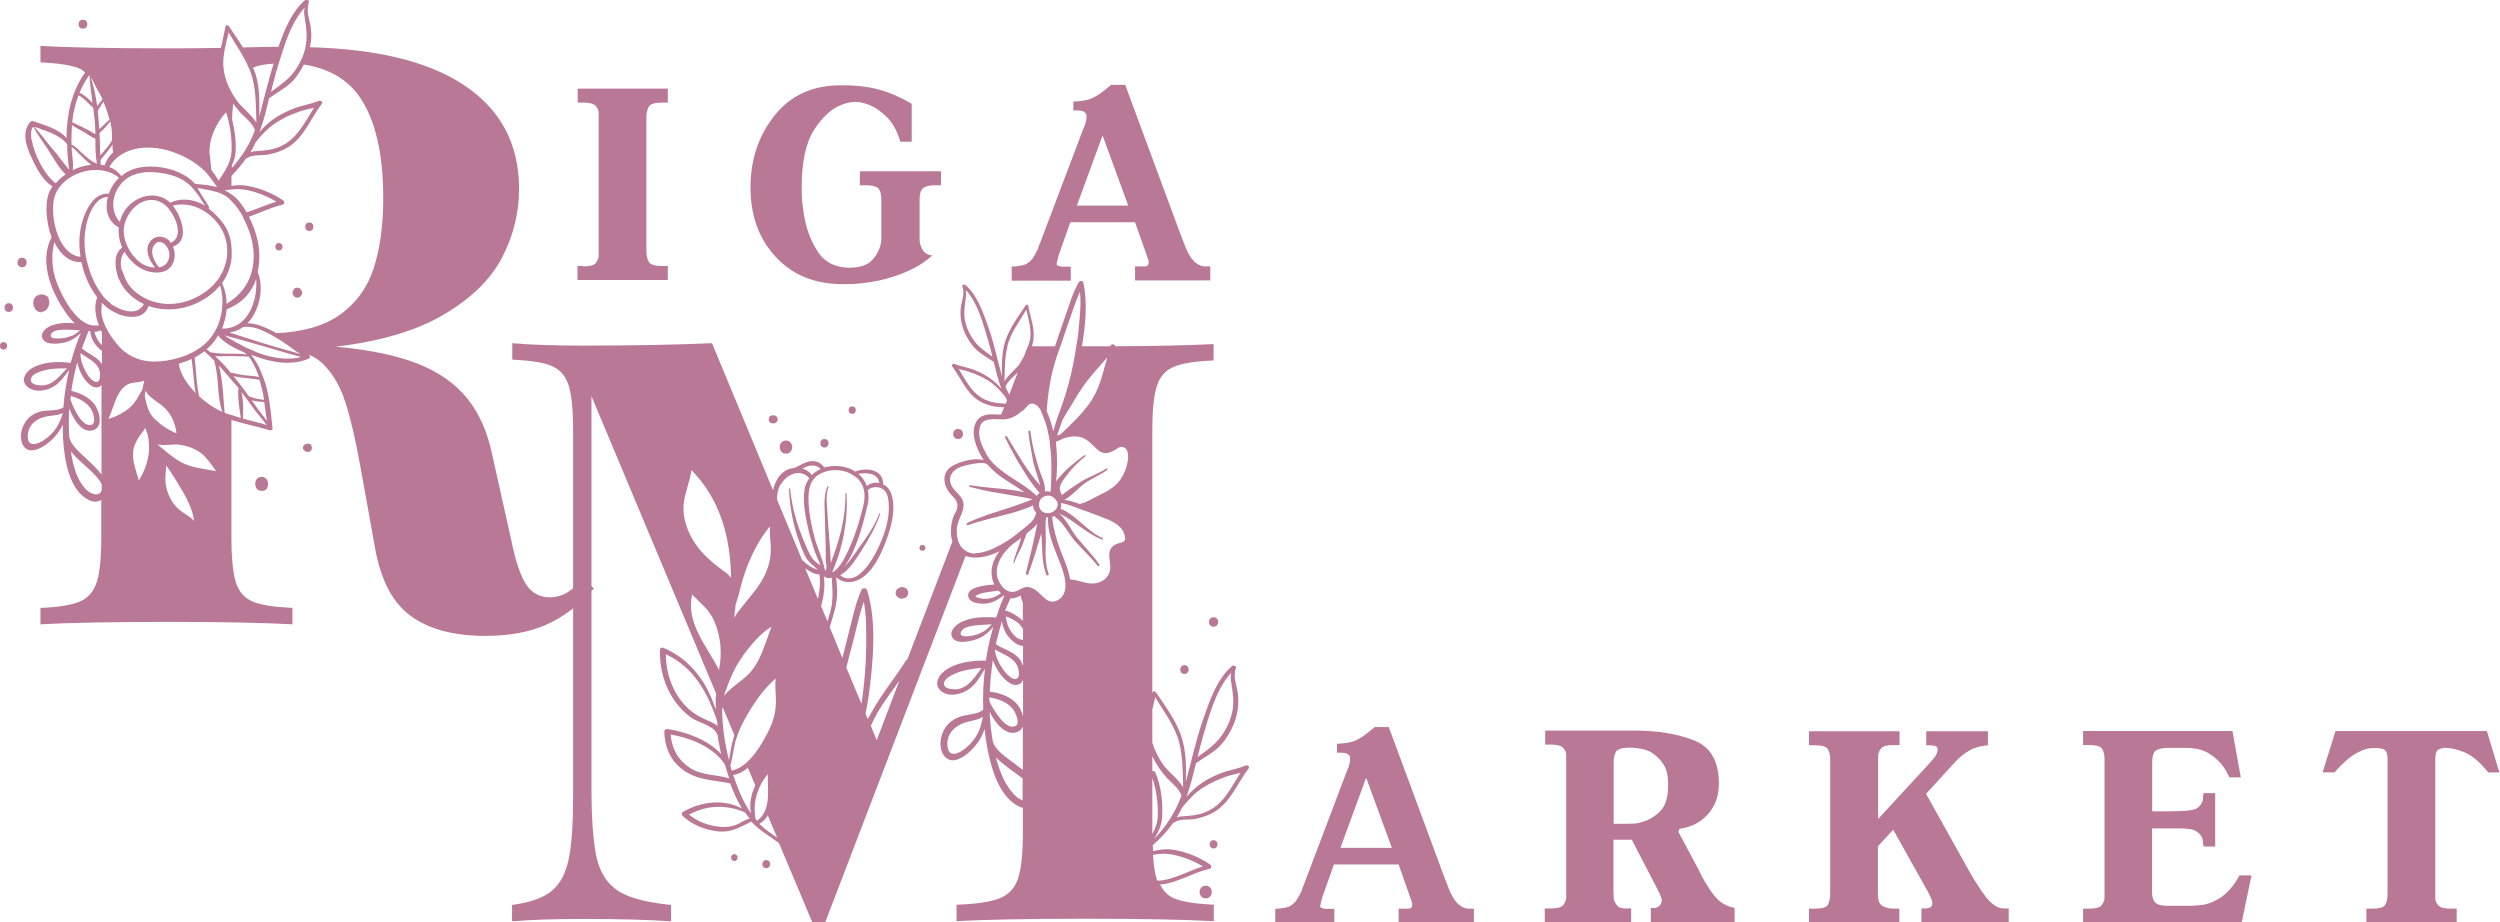 <?xml version="1.0" encoding="UTF-8"?> <svg xmlns="http://www.w3.org/2000/svg" id="Layer_2" data-name="Layer 2" viewBox="0 0 114.29 42.17"> <defs> <style> .cls-1 { fill: #b87896; stroke-width: 0px; } </style> </defs> <g id="Layer_1-2" data-name="Layer 1"> <g> <g> <path class="cls-1" d="m26.66,12.18c.3,0,.49-.05.57-.15s.13-.21.14-.33v-6.53c0-.12-.05-.23-.14-.33s-.28-.15-.57-.15h-.25v-.64h4.12v.64h-.25c-.34,0-.55.06-.62.19-.07.13-.11.29-.11.47v6.15c0,.19.04.34.11.47s.28.19.62.19h.25v.64h-4.13v-.64h.27Z"></path> <path class="cls-1" d="m41.16,6.48c-.14-.48-.34-.85-.62-1.13s-.57-.47-.87-.58c-.09-.03-.19-.06-.28-.08s-.19-.03-.28-.03c-.1,0-.2.01-.31.03-.1.02-.21.05-.32.1-.46.17-.88.55-1.26,1.14-.38.59-.57,1.47-.57,2.65,0,.2,0,.43.03.69s.06.52.12.79c.11.54.31,1.03.61,1.48s.76.68,1.39.7c.5,0,.86-.12,1.06-.34.21-.22.34-.46.4-.73.02-.08.03-.15.03-.22,0-.07,0-.14,0-.21v-1.61c0-.26-.05-.44-.15-.53-.1-.09-.29-.13-.56-.13h-.27v-.64h3.71v.64h-.25c-.27,0-.46.04-.57.13-.11.09-.16.27-.16.53v1.63c0,.05,0,.11,0,.18,0,.07.01.14.03.22.03.12.08.23.16.33.08.1.21.17.39.19-.32.29-.7.53-1.13.72s-.87.33-1.33.43c-.25.05-.51.09-.77.12-.25.03-.5.04-.73.04h-.13c-1.28,0-2.31-.42-3.07-1.25-.77-.83-1.15-1.89-1.15-3.17s.37-2.37,1.1-3.29,1.74-1.38,3.02-1.38h.13c.42,0,.83.03,1.2.1.38.07.75.18,1.1.33.14.06.27.12.41.19.14.07.27.14.41.23v1.73h-.54Z"></path> <path class="cls-1" d="m54.04,10.89c.02.05.05.13.09.24.04.11.09.23.15.36.04.08.09.15.13.23s.1.14.16.2c.03.03.05.06.08.08.03.02.06.04.08.06.07.05.14.08.21.1s.16.02.26.02h.13v.64h-3.44v-.64h.48s.05,0,.08-.03c.03-.02.05-.05.06-.1v-.05h0v-.04s0-.03-.01-.06-.03-.09-.06-.18l-.55-1.56h-2.96l-.48,1.36s-.02.04-.03.08c0,.03-.02.07-.04.1,0,0,0,.02,0,.03s0,.02,0,.03c-.02.04-.03.08-.04.13-.01.04-.02.08-.02.1,0,0,0,.02-.01.04,0,0,0,.02,0,.03,0,0,0,.02,0,.03,0,.03.03.05.07.06.04.02.08.03.12.03.03,0,.05.01.07.01h.38v.64h-2.7v-.64c.33-.02.56-.06.68-.13.12-.07.23-.17.31-.29,0-.02.02-.04.03-.06.01-.02.03-.04.04-.07.06-.1.1-.18.13-.24s.04-.1.05-.15c0,0,.01,0,.01-.01,0-.02,0-.03.01-.05,0-.02.02-.04.03-.06l1.98-5.23c.02-.05.04-.1.06-.14.02-.04.04-.09.04-.14.02-.04.03-.08.04-.13,0-.04.01-.09.01-.14v-.08c0-.05-.04-.1-.1-.15s-.18-.07-.36-.07h-.14v-.41c.22,0,.41-.03.57-.06s.3-.09.44-.17c.11-.06.22-.13.33-.22.11-.08.24-.19.38-.31h.65l2.59,7Zm-4.81-1.49h2.35l-1.16-3.17h-.03l-1.16,3.17Z"></path> </g> <g> <path class="cls-1" d="m66.09,40.25c.02.05.05.13.09.24.04.11.09.23.15.36.04.08.09.15.13.23s.1.14.16.2c.03.03.05.06.08.08.03.02.06.04.08.06.07.05.14.08.21.1s.16.02.26.02h.13v.64h-3.44v-.64h.48s.05,0,.08-.03c.03-.02.05-.05.06-.1v-.05h0v-.04s0-.03-.01-.06-.03-.09-.06-.18l-.55-1.56h-2.96l-.48,1.36s-.02.04-.03.08c0,.03-.02.07-.04.1,0,0,0,.02,0,.03s0,.02,0,.03c-.02.04-.03.08-.04.13-.01.04-.02.08-.02.1,0,0,0,.02-.01.04,0,0,0,.02,0,.03,0,0,0,.02,0,.03,0,.03.03.05.07.06.04.02.08.03.12.03.03,0,.05.01.07.01h.38v.64h-2.7v-.64c.33-.02.56-.06.68-.13.12-.07.23-.17.31-.29,0-.02.02-.04.03-.06.01-.02.03-.04.04-.07.06-.1.1-.18.13-.24s.04-.1.05-.15c0,0,.01,0,.01-.01,0-.02,0-.03.01-.05,0-.02.02-.04.03-.06l1.98-5.23c.02-.05.04-.1.06-.14.02-.04.04-.09.04-.14.02-.04.03-.08.04-.13,0-.04.01-.09.01-.14v-.08c0-.05-.04-.1-.1-.15s-.18-.07-.36-.07h-.14v-.41c.22,0,.41-.03.57-.06s.3-.09.44-.17c.11-.06.22-.13.33-.22.11-.08.24-.19.38-.31h.65l2.59,7Zm-4.81-1.49h2.35l-1.16-3.17h-.03l-1.16,3.17Z"></path> <path class="cls-1" d="m73.77,40.87s0,.08,0,.13c0,.05,0,.1.02.15.03.09.08.18.15.26s.2.12.36.12h.27v.64h-3.95v-.64h.27c.3,0,.49-.05.57-.15s.13-.21.14-.33v-6.53c0-.12-.05-.23-.14-.33s-.28-.15-.57-.15h-.25v-.64h4.07c1.07,0,1.99.15,2.74.45.76.3,1.13.96,1.13,1.98,0,.54-.16,1-.49,1.38s-.76.6-1.31.68l-.05.14.87,1.63c.08.15.15.29.22.43s.14.25.21.36c.16.28.34.51.52.69.19.18.44.3.75.37v.64h-3.83v-.64h.14c.09,0,.18-.03.25-.1s.11-.14.11-.24c0-.03,0-.08-.03-.13-.02-.05-.04-.12-.06-.18,0-.02-.02-.03-.03-.05,0-.02-.02-.03-.03-.05-.02-.04-.03-.08-.05-.12s-.03-.06-.05-.09l-1.12-2.16h-.84v2.45Zm0-3.21h.56c.11,0,.23,0,.36-.01.13,0,.26-.03.4-.08.29-.08.56-.24.8-.48.25-.24.37-.64.37-1.21,0-.08,0-.19-.02-.34-.01-.15-.05-.3-.12-.47-.1-.21-.27-.41-.52-.6-.24-.19-.61-.28-1.1-.29-.34,0-.55.07-.62.18-.07.12-.11.27-.11.45v2.83Z"></path> <path class="cls-1" d="m86.84,33.42v.64h-.27c-.3,0-.49.05-.57.15s-.13.21-.14.33v2.89h.01l2.36-2.56c.15-.17.25-.29.29-.38.04-.08.06-.15.06-.21,0-.1-.04-.16-.12-.18-.08-.02-.17-.03-.26-.03h-.14v-.64h2.82v.64c-.32.03-.6.1-.83.23-.23.13-.45.3-.66.52,0,.02-.02.03-.03.04l-.03.03-1.28,1.4,1.87,3.35c.06.1.13.22.2.35s.15.27.25.41c.13.21.27.41.42.61s.31.33.47.43c.05.03.1.05.15.06.05.02.1.03.15.03h.27v.64h-3.99v-.64h.22s.04,0,.06-.01c.05,0,.1-.03.15-.06.05-.03.07-.09.07-.18,0-.03-.01-.08-.03-.13-.02-.06-.04-.11-.07-.17,0-.02-.02-.03-.02-.05,0-.02-.01-.03-.02-.04-.03-.05-.05-.1-.07-.14-.02-.04-.04-.08-.06-.1l-1.52-2.72-.7.76v2.18c0,.29.07.47.22.55.14.08.31.12.51.12h.25v.64h-4.13v-.64h.25c.35,0,.56-.06.62-.19s.1-.28.1-.47v-6.15c0-.19-.03-.34-.1-.47-.07-.13-.28-.19-.62-.19h-.25v-.64h4.13Z"></path> <path class="cls-1" d="m102.46,35.54h-.54c-.03-.07-.07-.14-.12-.23-.04-.08-.09-.17-.15-.25-.15-.22-.37-.42-.64-.6s-.64-.27-1.09-.27h-.8c-.26,0-.45.04-.56.12s-.17.26-.17.54v2.24h.74c.71,0,1.15-.04,1.29-.13.15-.09.24-.22.29-.39,0,0,0-.02,0-.03s0-.03,0-.04c0-.02,0-.03,0-.05,0-.02,0-.03,0-.05,0-.02.01-.04.02-.06s0-.05,0-.08h.54v2.44h-.54s0-.05,0-.08-.01-.05-.02-.06c0-.02,0-.03,0-.05,0-.02,0-.03,0-.05,0-.03-.02-.05-.02-.08,0-.03-.01-.05-.02-.08-.04-.11-.13-.21-.27-.3-.14-.09-.4-.13-.78-.13h-1.24v2.88c0,.24.05.41.15.51s.29.15.57.15h.96c.17,0,.38-.01.62-.04.24-.03.5-.13.76-.29.16-.09.32-.23.48-.4.16-.17.31-.39.46-.66h.55l-.45,2.16h-7.25v-.64h.27c.3,0,.49-.05.57-.15s.13-.21.14-.33v-6.39c0-.15-.03-.29-.1-.42-.07-.13-.27-.19-.61-.19h-.27v-.64h6.83l.38,2.12Z"></path> <path class="cls-1" d="m114.29,35.31h-.54c-.38-.48-.75-.78-1.09-.92-.34-.14-.63-.2-.85-.2-.14,0-.25.03-.34.08-.09.05-.14.2-.14.43v6.36c0,.12.05.23.14.33s.28.15.57.15h.27v.64h-4.13v-.64h.25c.35,0,.56-.06.62-.19.07-.13.1-.28.1-.47v-6.17c0-.23-.05-.37-.14-.43-.09-.06-.21-.08-.34-.08-.05,0-.1,0-.15,0-.05,0-.1,0-.15,0-.23.03-.47.13-.73.28-.25.15-.56.43-.92.83h-.54l.59-1.89h6.92l.57,1.89Z"></path> </g> <g> <g> <path class="cls-1" d="m56.94,35c-.38.16-.8.21-1.18.37-.35.14-.68.31-.98.54-.2.16-.38.33-.54.52.18-.5.31-1.02.44-1.54.38-.28.81-.48,1.13-.83.26-.29.47-.64.61-1,.15-.4.22-.84.18-1.26-.04-.45-.26-.84-.09-1.29.01-.03-.02-.05-.05-.05-.03-.04-.09-.05-.14-.01-.7.61-1.03,1.61-1.33,2.47-.32.92-.52,1.88-.78,2.82.02-.59.02-1.19-.12-1.77-.2-.88-.76-1.59-1.25-2.33-.04-.05-.14-.06-.15.02,0,.02,0,.04-.01.06v-12.04c0-.94.07-1.62.21-2.04.14-.43.4-.72.77-.87.38-.16.98-.26,1.82-.29v-.75c-1.12.06-2.63.09-4.5.1-.02-.08-.13-.13-.19-.05-.01.02-.03.04-.04.05-.37,0-.73,0-1.13,0h-.16c.17-.97.26-1.99.07-2.9-.02-.11-.17-.11-.22-.02-.28.5-.43,1.05-.62,1.58-.16.44-.31.89-.46,1.34h-1.05c.06-.22.09-.45.07-.68-.03-.4-.18-.78-.24-1.18-.01-.06-.09-.06-.12-.01-.39.59-.83,1.15-.99,1.85-.11.46-.1.93-.09,1.4-.21-.74-.36-1.5-.62-2.23-.24-.68-.5-1.47-1.05-1.95-.04-.03-.08-.02-.11,0-.02,0-.05.02-.04.04.14.36-.03.67-.07,1.03-.03.34.02.69.14,1,.11.29.28.56.48.79.25.28.59.44.89.66.1.41.2.83.35,1.22-.13-.15-.27-.29-.43-.41-.23-.18-.5-.32-.77-.43-.3-.13-.64-.17-.94-.29-.06-.03-.16.04-.11.11.4.52.63,1.2,1.22,1.57.21.13.45.21.69.26.15.03.31.02.46.04l-.13.33c-.06,0-.13,0-.2,0-.4-.03-.78-.01-.97.39-.17.37-.06.82.09,1.17.08.19.17.36.28.52-.52-.13-1.38.14-1.63.43-.28.33-.17.76.07,1.07.17.22.42.35.35.7-.03.15-.14.28-.19.43-.08.25-.11.53-.09.78,0,.12.03.23.06.32l-2.06,5.39s-.03.01-.05.03c-.51.81-1.13,1.55-1.59,2.39-.05.09-.11.21-.17.31l-.1-.25c.05-.28.11-.56.15-.85.19-1.51.38-3.33-.08-4.8-.04-.12-.22-.11-.26,0-.28.61-.4,1.27-.57,1.92-.1.39-.2.79-.3,1.18l-.58-1.41c.09-.28.18-.57.25-.86.05-.22.08-.43.09-.65.01-.26-.03-.51-.04-.77.36.33.88.27,1.27-.04.54-.42.89-1.26,1.1-1.89.2-.58.37-1.38.11-1.97-.07-.16-.19-.28-.34-.35.03-.67-.75-.79-1.27-.58-.21-.14-.46-.23-.75-.25-.23-.02-.45,0-.66.06-.15-.17-.28-.29-.54-.29-.29,0-.57.19-.82.31-.16.01-.31.06-.44.14-.31.2-.47.53-.55.88l-2.79-6.72c-1.64.07-3.6.11-5.89.11-1.37,0-2.45-.04-3.24-.11v.75c.83.04,1.43.13,1.8.29.38.16.63.45.77.87.14.43.21,1.11.21,2.04v16.81c0,1.28-.07,2.23-.21,2.87-.14.64-.4,1.11-.78,1.42-.38.31-.98.52-1.8.63v.75c.79-.07,1.87-.11,3.24-.11,1.73,0,3.07.04,4.03.11v-.75c-1.12-.11-1.92-.32-2.42-.64-.49-.32-.82-.82-.98-1.5-.16-.69-.24-1.77-.24-3.24v-17.88l5.7,13.6c0,.06-.01.11-.02.17,0,.19,0,.38,0,.57-.38-1.24-1.16-2.33-2.41-2.84-.07-.03-.14.04-.14.11-.02.83.2,1.65.68,2.33.21.29.46.55.75.76.31.22,1.01.36,1.16.71,0,.02.02.03.04.04.04.31.1.61.17.92-.6-.67-1.66-1.04-2.45-1.15-.07-.01-.15.03-.15.11.01.66.24,1.26.77,1.69.68.55,1.42.51,2.22.68,0,0,.01,0,.02,0,0,0,0,0,0,0,.15.4.32.78.54,1.15-.85-.45-1.87-.32-2.7.16-.06.03-.07.12-.02.17.42.4.99.64,1.57.71.65.08,1.01-.17,1.58-.44.36.41.84.66,1.26.98l1.52,3.61h.6l6.41-16.73c.4.14.93.06,1.4-.15.05-.02.1-.05.15-.07-.3.39-.46.89-.3,1.36.02.05.05.11.07.16-.6.04-1.3.17-1.19.57.09.33.68.34.94.28.25-.06.47-.19.67-.35,0,0,.02,0,.03.01-.14.33-.26.66-.37,1-.54-.04-1.19-.03-1.67.25-.24.14-.54.46-.28.73.21.22.69.12.94.05.4-.11.64-.33.88-.6-.03.12-.07.24-.1.36-.1.39-.18.78-.24,1.18-.64-.01-1.39.08-1.9.48-.29.22-.49.64-.14.92.38.3,1,.13,1.34-.15.29-.23.46-.57.66-.88-.08.62-.1,1.25-.08,1.87-.24.23-.75.21-1.05.32-.28.1-.54.27-.7.53-.22.34-.3.88-.06,1.23.29.44.79.18,1.1-.08.34-.28.64-.68.77-1.12.03.27.06.53.11.79.17.93.55,2.43,1.59,2.81.02,0,.03,0,.05,0v1.23c0,.94-.08,1.62-.23,2.04-.15.43-.43.72-.84.88-.41.16-1.06.26-1.96.29v.75c1.26-.07,3.23-.11,5.89-.11s4.48.04,5.87.11v-.75c-.83-.04-1.43-.13-1.81-.29-.3-.12-.5-.35-.65-.64.06,0,.12,0,.17-.01.73-.12,1.37-.54,2.09-.7.1-.02.11-.15.03-.2-.51-.35-1.12-.59-1.73-.68-.31-.04-.59,0-.88.07,0-.09,0-.18-.01-.27.35-.31.67-.65.94-1.03.01,0,.02,0,.04-.01.28-.19.67-.1.99-.17.3-.06.61-.17.87-.33.74-.46,1.03-1.31,1.54-1.97.07-.09-.06-.17-.14-.14Zm-1.94-1.35c.28-.95.59-2.14,1.29-2.9-.04.14-.03.3,0,.46.07.48.15.91.03,1.4-.12.5-.4,1.01-.77,1.37-.24.24-.53.42-.8.63.08-.32.16-.65.25-.96Zm-10.26-17.83c-.29-.29-.51-.69-.61-1.09-.09-.39-.03-.72.02-1.11.02-.13.02-.25,0-.37.55.6.8,1.55,1.02,2.3.08.25.14.51.2.76-.21-.16-.44-.31-.63-.5Zm-4.62,16.75c.3-.51.66-.98,1-1.46l-1.04,2.73-.27-.66c.1-.21.2-.42.31-.61Zm-1.12-3.25c.16-.6.28-1.22.49-1.81.12.62.11,1.27.11,1.9,0,.87-.07,1.73-.19,2.59,0,.06-.02.11-.03.17l-.69-1.65c.1-.4.2-.8.31-1.19Zm-5.39-1.44c0-.08.01-.16.02-.23.05-.17.11-.34.15-.5.1-.41.21-.81.36-1.21.27-.68.59-1.32,1.06-1.88-.02.27.01.54.03.82.05.64-.11,1.18-.44,1.73-.34.55-.87,1.06-1.23,1.63.02-.12.03-.23.04-.35Zm3.79-.48l-.59-1.42c.2.15.41.27.65.28.06.39.01.76-.07,1.14Zm-4.34-1.31c-.48-.36-.93-.73-1.27-1.23-.35-.51-.59-1.16-.54-1.79.05-.54.29-1.04.36-1.58,1.33,1.35,1.79,3.12,1.81,4.93-.09-.14-.23-.24-.37-.34Zm-1.41,1.1c.37.38.77.67,1,1.2.31.71.37,1.49.22,2.24-.56-1.11-1.52-2.14-1.23-3.45Zm2.3,2.8c.36-.48.79-1.02,1.32-1.34-.3.77-.5,1.66-1.11,2.23-.34.31-.78.58-1.07.94.23-.64.44-1.26.87-1.82Zm4.1-2.46c-.05.3-.13.59-.22.88l-.29-.69c.12-.45.19-.91.12-1.38.02.01.03.03.05.04.11.06.22.06.32.03,0,.38.07.74,0,1.13Zm2.39-5.11c.15.17.18.42.19.63.03.52-.09,1.04-.28,1.53-.24.64-1.07,2.37-1.94,1.72.43-.25.69-.7.96-1.11.35-.54.66-1.09.87-1.7,0-.02-.03-.04-.04-.01-.22.55-.54,1.04-.9,1.52-.21.29-.43.64-.69.9.56-.8.83-1.88,1.05-2.8.06-.25.06-.48.01-.7.22-.18.57-.18.77.03Zm-.24-.34c-.2-.04-.4,0-.57.14-.08-.22-.21-.41-.39-.56.41-.06.88-.04.96.42Zm-1.32-.42c.62.29.74.87.58,1.5-.16.61-.33,1.23-.59,1.8-.16.36-.34.78-.62,1.06-.06.06-.13.12-.21.15.5-1.14.73-2.37.66-3.61,0-.03-.05-.03-.05,0,.02,1.11-.28,2.16-.67,3.18,0-.01,0-.02,0-.03-.02-.41-.04-.82-.08-1.22-.03-.38-.06-.75-.08-1.13-.02-.36-.08-.75.06-1.09.01-.03-.03-.06-.05-.03-.22.48-.11,1.13-.11,1.65,0,.38.03.76.03,1.14,0,.19,0,.38,0,.56,0,.09.07.38.01.46-.01.02-.02.04-.01.05-.02-.02-.04-.05-.05-.08-.09-.47-.32-.94-.45-1.4-.16-.59-.28-1.2-.29-1.82,0-.4.06-.82.42-1.07.42-.29,1.03-.31,1.48-.09Zm-1.8-.37c.17-.02.3.02.42.13,0,0,.02.02.02.02-.15.07-.29.16-.41.28-.1-.15-.25-.25-.43-.3.13-.06.25-.12.39-.14Zm-1.39.88c.24-.48.9-.78,1.31-.31-.12.17-.21.37-.23.61-.06.55.05,1.13.17,1.66.08.38.19.75.32,1.11.07.19.15.37.23.55,0,.02,0,.03,0,.05-.08-.06-.16-.11-.23-.18-.17-.15-.25-.34-.35-.55-.12-.27-.23-.53-.33-.81-.23-.63-.39-1.28-.46-1.95,0-.03-.05-.03-.05,0,.03.72.15,1.44.37,2.13.1.3.21.6.34.89.15.32.37.46.61.67-.25-.05-.5-.23-.72-.44l-1.15-2.77c0-.23.05-.47.15-.67Zm-3.17,10.84c-.43-.18-.79-.35-1.13-.69-.64-.64-.94-1.52-.95-2.41,1.28.59,1.93,1.78,2.35,3.08,0,.07.01.13.02.2-.08-.07-.17-.12-.29-.17Zm.49-.62s.02-.03.03-.05l.53,1.26c-.11.37-.18.75-.24,1.16-.2-.78-.31-1.57-.32-2.37Zm-1.48,2.7c-.55-.35-.82-.89-.87-1.51.88.14,1.98.58,2.48,1.37.06.21.13.43.2.64-.61-.2-1.23-.12-1.81-.49Zm1.86-.09c.1-.36.14-.74.23-1.1,0-.03.02-.06.03-.09.11-.38.28-.73.48-1.08.36-.62.78-1.24,1.33-1.71-.03.3,0,.59.01.9.03.56-.11,1.07-.37,1.57-.23.44-.56,1.02-1,1.4-.2.17-.41.29-.65.34-.02-.07-.04-.15-.06-.22Zm.45,2.62c-.28.15-.55.2-.87.18-.52-.03-1.06-.22-1.47-.56.82-.44,1.7-.47,2.56-.1.07.1.14.2.21.29-.16.03-.27.1-.44.19Zm.5-.43c-.32-.46-.55-.98-.73-1.5-.03-.09-.06-.18-.09-.26.25-.03.47-.17.67-.33l.34.81c-.19.4-.29.84-.19,1.29Zm.2.26c-.08-.48-.04-.89.11-1.28.1-.27.24-.53.45-.78-.01.54.08,1.14-.1,1.61-.07.2-.19.38-.39.52-.02-.03-.04-.05-.07-.08Zm.18.21c.18-.1.3-.24.38-.39l.43,1.03c-.28-.2-.57-.39-.82-.64Zm10.26-8.8c-.26.15-.54.23-.84.23-.24,0-.3-.13-.13-.31.12-.13.45-.17.6-.19.24-.03.48-.03.73-.05-.11.12-.22.23-.36.32Zm-1.33,2.65c-.19,0-.53-.03-.49-.29.04-.24.42-.39.61-.47.35-.13.73-.18,1.11-.22-.34.44-.61.96-1.23.99Zm.51,2.68c-.35.29-.82.48-.85-.14-.02-.53.35-.87.82-1.02.24-.08.58-.11.8-.26-.09.58-.31,1.04-.78,1.43Zm8.66-2.31c.4.69.91,1.31,1.1,2.11.16.66.15,1.34.17,2.01-.21-.37-.67-.72-.86-.97-.24-.32-.43-.69-.55-1.08v-1.51c.04-.19.09-.38.13-.56Zm-3.9-5.39c-.04-.28-.14-.56-.24-.82-.27-.68-.51-1.31-.58-2.04.04-.01.07-.03.11-.05,0,.03.02.05.05.07.37.26.62.8.93,1.14.33.36.69.69.99,1.08.03.04.11-.01.08-.06-.3-.43-.66-.8-1-1.2-.31-.37-.49-.87-.88-1.17,0,0,0,0,0,0,0,0,0,0,.01-.01,0,.03.02.05.06.06.69.32,1.22.91,1.94,1.18.04.02.06-.05.02-.07-.71-.31-1.15-.98-1.84-1.31-.03-.01-.06-.01-.09,0,.04-.1.04-.2.02-.29.29.03.59.17.87.27.34.11.67.25,1,.37.38.14.87.33,1.02.75.18.49-.2.37-.45.53-.37.25-.18.64-.18,1,0,.56-.54.83-1.03.74-.27-.05-.52-.15-.79-.17,0,0-.01,0-.02,0Zm0-7.87c.19-.32.38-.65.6-.96.33-.47.73-.89,1.1-1.32-.21.73-.35,1.46-.82,2.11-.37.51-.84.96-1.31,1.4-.06.02-.11.04-.17.07.08-.23.16-.46.24-.68,0-.02.01-.04.02-.06.11-.2.24-.39.34-.57Zm-.38,1.45c.3-.11.64-.17.94-.06.31.12.46.35.71.56.27.22.5.16.78,0,.15-.08.26-.22.46-.09.2.14.15.55.1.73-.08.33-.23.66-.47.91-.23.23-.52.38-.81.52-.29.14-.57.33-.89.4-.21-.06-.47-.18-.71-.18.37-.2.64-.56.99-.8.32-.21.67-.35.98-.58.03-.02,0-.08-.04-.06-.37.24-.79.37-1.16.6-.3.19-.6.4-.88.61,0,0,0,0,0-.01-.08-.19-.14-.28-.04-.48.07-.16.18-.3.29-.44.24-.32.52-.59.83-.84.03-.02,0-.07-.04-.05-.45.32-.9.68-1.24,1.12-.02.03-.04.06-.06.08.06-.55.06-1.13,0-1.7,0,0,0,0,0,0,0-.04,0-.08,0-.13,0,0,.02,0,.03,0,.02,0,.03-.01.05-.02.07-.03.14-.06.21-.09Zm-.32,2.5s-.02-.02-.03-.02c0-.01,0-.02,0-.04,0,.02.02.04.02.06Zm.08.31c.21.35-.24.69-.57.55-.32-.14-.3-.6,0-.73.13-.06.26-.06.37,0,.08.05.15.11.19.19Zm.19-7.07c.11-.33.21-.66.33-.98.18-.49.33-1.01.55-1.49.06.53,0,1.08-.05,1.61-.02.29-.06.57-.11.86-.07.44-.15.88-.25,1.31-.15.64-.35,1.26-.58,1.87-.09.24-.16.49-.23.74-.07-.33-.16-.64-.3-.93,0,0,0-.01,0-.02.05-.71.15-1.42.35-2.12.08-.29.19-.58.29-.87Zm-2.35,2.23c-.05-.11-.12-.22-.17-.34.04-.23.41-.52.54-.66,0,0,.01-.01.02-.02l-.39,1.02Zm-.09-2.21c.16-.63.55-1.13.87-1.67.09.39.21.8.19,1.2,0,.16-.06.31-.11.46h-.01l-.17.45c-.07.13-.14.27-.22.39-.15.2-.51.48-.68.77.02-.53,0-1.07.14-1.59Zm-.13,2.62c-.3-.02-.56-.04-.84-.16-.63-.26-.91-.87-1.25-1.42.16.05.33.07.48.13.3.1.6.23.87.4.3.19.55.45.77.73.03.06.06.11.09.17l-.06.16s-.03,0-.05,0Zm-1.15,1.27c.02-.61.49-.56.93-.55.08,0,.16,0,.24,0,.22-.02.39-.1.55-.2.05-.03.1-.07.15-.11.02-.02.05-.04.07-.06,0,0,.02-.01.03-.02,0,0,.02-.01.03-.02.02-.01.03-.02.05-.04.01-.01.03-.04.05-.05.07-.08.15-.19.24-.21.2-.06.38.14.46.28.01.02.02.05.03.08.03.06.05.12.07.18.02.05.05.1.06.15.02.07.06.13.08.19,0,0,0,.02,0,.02.06.2.11.42.15.63.01.07.02.13.03.2,0,.06.01.13.02.19,0,.07.01.14.02.21.06.63.04,1.28,0,1.9-.08-.03-.17-.04-.26-.02,0,0,0-.01,0-.02.03-.36-.18-.72-.29-1.06-.05-.17-.09-.34-.14-.51-.01-.06-.03-.11-.05-.17-.07-.27-.12-.54-.16-.82,0-.04-.01-.07-.02-.11,0-.02,0-.04-.01-.06,0-.05-.09-.04-.09,0,0,.01,0,.02,0,.03,0,.04.01.07.02.11.03.3.08.59.14.88.01.06.01.12.03.17.01.06.01.13.03.19.08.35.24.72.32,1.09-.29-.32-.55-.68-.79-1.05-.04-.06-.08-.13-.12-.19-.04-.06-.08-.13-.12-.2-.12-.19-.23-.37-.34-.56-.05-.08-.1-.15-.14-.23-.03-.06-.12,0-.09.05.06.11.12.22.17.33.06.11.12.23.18.34.04.07.08.15.12.22.11.19.22.38.34.57.23.38.49.75.77,1.07-.06.03-.1.08-.14.13-.19-.19-.41-.35-.63-.5-.36-.24-.74-.46-1.07-.73-.21-.17-.41-.37-.56-.61-.02-.02-.03-.06-.04-.08-.18-.31-.34-.67-.33-1.03Zm-.17,5.59c-.14,0-.25-.03-.36-.08-.36-.15-.5-.53-.5-.96,0-.03,0-.07,0-.1.03-.39.33-.74.31-1.12-.02-.35-.37-.54-.53-.81-.27-.49.11-.84.57-.95.18-.04.56-.14.84-.12.09,0,.17.03.23.08.12.14.26.28.41.4.01,0,.02.02.04.03.36.29.78.51,1.16.78.02.02.05.03.07.04-.02,0-.05,0-.07-.01-.46-.1-.93-.14-1.4-.18-.28-.03-.56-.06-.83-.1-.06,0-.12-.01-.18-.03-.05-.01-.08.07-.02.08.05.02.11.02.16.04.26.07.53.13.8.18.49.09.98.16,1.46.25.15.03.3.06.45.09,0,0,0,0,0,0,0,0,0,0,0,0-.15.07-.3.12-.46.18-.63.24-1.29.41-1.92.65-.21.08-.42.16-.62.27-.06.03-.01.11.05.09.16-.07.33-.11.49-.16.66-.2,1.35-.32,1.99-.55.17-.06.33-.11.49-.2,0,.08.02.16.06.23.03.05.06.1.1.14-.03.01-.05.03-.05.07-.06.27-.38.49-.6.67-.02.02-.05.04-.07.05-.29.25-.59.47-.93.65-.35.19-.76.38-1.17.38Zm1.96-.61s.02-.02.03-.04c.03-.02.06-.05.09-.07-.03.12-.06.23-.1.35-.09.26-.2.51-.25.78,0,.02.03.04.04.01.08-.26.22-.49.34-.74.03-.05.04-.11.06-.16.06-.15.11-.3.17-.45.15-.12.34-.26.48-.43-.09.44-.19.88-.29,1.32-.04.18-.09.35-.13.53-.04.14-.06.28-.1.41-.02.07.08.1.11.03.1-.3.21-.6.31-.91.05-.14.08-.28.12-.41.05-.18.12-.35.16-.53.01.11.03.22.03.33,0,.01,0,.02,0,.03,0,.08,0,.16.01.24.01.43.04.87.19,1.28.02.07.13.04.11-.03-.16-.46-.15-.94-.13-1.43,0,0,0,0,0-.01,0-.07,0-.14,0-.2,0-.32-.04-.65.02-.95.03,0,.06,0,.08,0-.03.83.36,1.54.63,2.3.17.47.34,1.19-.17,1.48-.45.25-.67-.18-.99-.43-.02-.01-.03-.02-.05-.03-.12-.09-.26-.15-.42-.13-.01,0-.02,0-.03,0-.03,0-.05.02-.08.03,0,0-.02,0-.03.01-.06.02-.11.05-.17.08-.01,0-.03.02-.04.02-.08.05-.16.07-.24.08-.13.01-.25-.03-.36-.11,0,0,0,0,0,0-.06-.05-.12-.1-.17-.17-.02-.02-.02-.04-.04-.06-.52-.75.17-1.63.81-2.03Zm.18,2.79s.02.03.02.04v.85c-.23-.22-.51-.39-.81-.47.07-.19.17-.37.24-.56.19.02.33-.05.47-.13.02.09.03.17.07.26Zm-.13,1.06s.1.11.16.2v.5s-.02,0-.04,0c-.32-.03-.58-.44-.67-.71-.04-.12-.06-.24-.08-.36.23.08.45.19.64.36Zm-1.26-1.22c-.19.06-.38.07-.57.01-.12-.04-.25-.03-.13-.12.15-.1.4-.14.57-.16.14-.02.29-.04.43-.06.03.04.07.08.11.12-.13.09-.26.17-.41.21Zm.23,1.89c.07-.27.14-.54.22-.82.04.24.12.47.27.67.15.19.42.45.7.46v.91c-.05-.13-.11-.25-.18-.34-.28-.33-.72-.41-1.06-.65.02-.08.03-.16.05-.23Zm.99,1.43c.01.09.03.23-.02.31-.11.17-.29.05-.4-.04-.13-.1-.24-.23-.33-.37-.17-.25-.31-.55-.34-.86.43.26.99.39,1.09.96Zm-1.18-.48c.08.24.21.47.35.66.19.25.61.67.94.39.05-.04.06-.1.09-.15v1.69c-.03-.13-.08-.26-.13-.36-.28-.5-.85-.72-1.39-.78.02-.49.07-.97.14-1.45Zm-.15,1.71c.41.07.85.23,1.09.57.13.19.38.77-.04.77-.32,0-.6-.41-.76-.64-.11-.16-.22-.34-.3-.53,0-.06,0-.12,0-.18Zm0,.66c.3.6.84,1.19,1.35.88.08-.05.14-.12.17-.2v1.98c-.13-.1-.26-.2-.39-.3-.34-.26-.89-.6-.99-1.04-.07-.43-.12-.87-.14-1.32Zm1.26,3.91c-.5-.43-.75-1.05-.93-1.68-.01-.05-.02-.1-.04-.15.35.37.85.67,1.22.97v1c-.1-.04-.19-.09-.25-.14Zm7.05,2.61c.5.09,1,.28,1.44.55-.58.18-1.11.48-1.7.61-.13.03-.26.04-.38.04,0-.01-.01-.02-.02-.03-.09-.27-.15-.67-.18-1.15.28-.05.56-.07.84-.02Zm-.87-.93v-2.56c.19.53.26,1.14.25,1.69,0,.33-.11.61-.25.87Zm.07.23c.21-.31.36-.64.38-1.03.04-.65-.05-1.43-.32-2.03-.02-.05-.08-.06-.13-.04v-.69c.17.36.39.69.65.98.16.17.63.55.68.83-.27.74-.7,1.42-1.26,1.98Zm2.38-1.24c-.35.15-.69.17-1.06.2-.1,0-.19.02-.27.05.09-.15.17-.3.24-.45.28-.35.59-.68.97-.92.34-.22.71-.38,1.09-.51.19-.07.41-.1.61-.16-.44.69-.78,1.46-1.58,1.79Z"></path> <path class="cls-1" d="m35.93,20.74c.38,0,.38-.6,0-.6s-.38.6,0,.6Z"></path> <path class="cls-1" d="m35.28,19.35c.09.01.16.01.23-.06.06-.07.06-.17,0-.24-.07-.07-.14-.07-.23-.06-.18.03-.18.33,0,.36Z"></path> <path class="cls-1" d="m37.69,20.46c.25,0,.25-.39,0-.39s-.25.39,0,.39Z"></path> <path class="cls-1" d="m38.96,18.92c.22,0,.22-.34,0-.34s-.22.34,0,.34Z"></path> <path class="cls-1" d="m41.26,27.36c.14,0,.26-.11.26-.26s-.12-.25-.26-.26c-.1,0-.16.03-.24.09-.1.08-.1.27,0,.35.07.06.14.1.24.09Z"></path> <path class="cls-1" d="m42.17,25.18c.18,0,.18-.27,0-.27s-.18.27,0,.27Z"></path> <path class="cls-1" d="m35.03,39.32c-.24,0-.24.37,0,.37s.24-.37,0-.37Z"></path> <path class="cls-1" d="m33.57,39.05c-.2,0-.2.31,0,.31s.2-.31,0-.31Z"></path> <path class="cls-1" d="m55.12,40.49c-.37,0-.37.58,0,.58s.37-.58,0-.58Z"></path> <path class="cls-1" d="m55.48,38.41c-.24,0-.24.38,0,.38s.24-.38,0-.38Z"></path> <path class="cls-1" d="m54.15,30.81c.25,0,.26-.4,0-.4s-.26.4,0,.4Z"></path> <path class="cls-1" d="m55.48,28.65c.28,0,.28-.43,0-.43s-.28.43,0,.43Z"></path> <path class="cls-1" d="m43.8,19.61c-.3,0-.3.46,0,.46s.3-.46,0-.46Z"></path> </g> <g> <path class="cls-1" d="m26.66,26.45c-.27.29-.51.5-.73.64-.22.13-.47.21-.77.22-.47,0-.84-.19-1.1-.58-.26-.39-.5-1.09-.7-2.1l-.86-3.85c-.22-1.05-.6-1.9-1.15-2.58-.55-.67-1.3-1.2-2.27-1.58-.97-.38-2.2-.63-3.71-.77h-.04c2.05-.24,3.71-.73,4.96-1.47,1.25-.74,2.14-1.6,2.66-2.6.52-1,.78-2.05.78-3.15,0-2.08-.87-3.68-2.61-4.8-1.6-1.03-3.92-1.59-6.95-1.67.05-.26.08-.53.05-.79-.04-.45-.26-.84-.09-1.3.01-.03-.02-.05-.05-.05-.03-.04-.09-.05-.14-.01-.61.54-.94,1.36-1.21,2.13-.42,0-.96.01-1.62.03-.21-.33-.43-.65-.65-.98-.04-.05-.14-.06-.15.02-.06.33-.14.65-.21.98-.92.02-1.8.02-2.58.02-2.52,0-4.41-.04-5.67-.11v.75c.83.04,1.43.13,1.8.29.1.04.16.11.24.17-.63.9-.84,1.93-.85,3-.36-.42-1.03-.6-1.52-.77-.05-.02-.1,0-.14.04-.39.45-.19,1.08.03,1.56.22.47.52,1.11.99,1.38-.08.12-.15.25-.19.38-.15.48-.1,1.28.15,1.95-.48.88-.18,2,.27,2.83.18.33.45.78.79,1.1-.38-.04-.78-.02-1.11.12-.23.1-.53.36-.33.64.16.22.62.18.86.14.38-.06.62-.24.86-.46-.04.11-.09.21-.13.32-.13.34-.24.69-.34,1.05-.58-.08-1.27-.06-1.78.25-.29.18-.51.54-.22.82.32.31.9.22,1.24,0,.29-.18.48-.47.69-.74-.13.56-.22,1.13-.26,1.7-.24.18-.71.12-.99.18-.27.06-.52.19-.69.41-.23.29-.36.77-.18,1.12.22.43.7.24,1.01.03.34-.23.65-.56.82-.95,0,.25,0,.49.02.73.06.86.26,2.27,1.17,2.72.23.11.42.09.57-.01v1.73c0,.94-.07,1.62-.21,2.04-.14.43-.4.72-.77.88-.38.16-.98.26-1.8.29v.75c1.26-.07,3.23-.11,5.89-.11,2.43,0,4.31.04,5.63.11v-.75c-.84-.04-1.45-.13-1.82-.29-.38-.16-.63-.45-.77-.88-.13-.43-.2-1.11-.2-2.04v-5.38c.52.16,1.05.27,1.58.42.06.02.11.03.17.05.06.02.13-.02.13-.09,0,0,0,0,0-.01-.09-.77-.14-1.6-.43-2.33-.11-.3-.3-.73-.55-1.02.04.02.08.03.11.04.79.3,1.71.48,2.52.14.07-.03.08-.12.02-.17-.02-.02-.04-.03-.06-.04.26.11.5.25.7.45.44.43.78,1.01,1.02,1.75.24.74.46,1.7.68,2.91l.67,3.72c.26,1.48.8,2.53,1.64,3.14.84.61,1.97.91,3.41.91,1.08,0,2.01-.17,2.78-.51.77-.34,1.5-.89,2.18-1.66l-.51-.46ZM1.83,17.62c-.18-.01-.48-.08-.41-.32.06-.22.42-.32.61-.37.33-.09.68-.09,1.03-.09-.35.36-.65.81-1.22.78Zm.2,2.49c-.35.23-.8.35-.76-.22.03-.48.4-.76.85-.85.23-.05.54-.04.75-.16-.14.52-.39.92-.85,1.23ZM12.98,2.16c.22-.67.51-1.33.95-1.82-.04.14-.03.3,0,.46.07.47.14.89.03,1.37,0,.01,0,.02,0,.03-.06.25-.16.5-.29.73-.13.24-.29.46-.48.64-.24.24-.53.42-.8.63.08-.32.16-.65.25-.96.03-.11.07-.24.11-.36.07-.24.15-.48.23-.72Zm-.47.74c-.25.8-.44,1.62-.66,2.43.02-.6.02-1.19-.12-1.78-.04-.16-.1-.31-.16-.46.24-.1.55-.16.93-.18Zm-1.35,13.2s.08.07.12.11c-.23-.04-.46-.04-.69-.04-.31,0-.62,0-.93-.06-.01,0-.02,0-.04,0-.06-.05-.12-.09-.18-.14.16-.14.31-.29.43-.47.04-.06.07-.11.1-.17.2.28.6.51.97.68.07.03.13.06.2.09Zm-.99,2.73c-.11-.05-.22-.1-.32-.16-.24-.14-.51-.33-.75-.56-.13-.58-.13-1.18-.2-1.77.16-.08.31-.18.45-.28,0,0,0,0,0,0,.15.14.3.28.45.43,0,.01,0,.03,0,.05.23.73.1,1.58.37,2.29Zm-2.26,4.16c-.2-.29-.33-.66-.35-1.02-.01-.23.03-.46.04-.69.13.19.26.37.38.57.35.58.82,1.27.89,1.97-.06-.08-.14-.15-.23-.21-.28-.18-.53-.34-.73-.62ZM3.67,11.74c-1.04-.11-1.41-1.92-1.18-2.73.24-.84,1.29-1.35,2.17-1.22.29.04.56.15.78.34-.2.19-.36.43-.46.71,0,0,0,.02,0,.02-.11-.02-.21,0-.31.03-.46.14-.74.72-.88,1.15-.18.55-.2,1.13-.11,1.69Zm-.39-5.02c.08.06.16.12.23.2.08.08.17.17.25.25.12.12.26.26.41.36-.29.03-.57.11-.84.25.03-.3-.02-.6-.05-.9,0-.05,0-.1,0-.15Zm6.3.34c-.04-.72.28-1.39.75-1.93.19.53.27,1.15.26,1.71-.01.56-.3.99-.6,1.42-.09-.17-.2-.33-.33-.49-.02-.25-.05-.49-.07-.71Zm-.14.85c.08.08.14.18.22.27.06.08.12.16.18.25.03.04.06.08.09.12-.07-.02-.14-.02-.2-.04-.04,0-.07-.01-.11-.02-.06-.01-.12-.03-.18-.03-.17-.02-.35-.04-.53-.06-.14-.15-.29-.29-.48-.39-.59-.34-1.39-.48-2.06-.35-.31.06-.59.19-.82.39-.15-.2-.34-.34-.56-.42,0,0,.01-.01.02-.02.54-.89,1.72-1,2.64-.74.68.19,1.33.54,1.81,1.05Zm-.28,1.18s.05.07.07.1c.05.07.1.14.15.21-.26-.15-.55-.25-.84-.27-.26-.02-.51.02-.75.14-.72-.67-1.86-.26-2.23.62-.04.09-.06.17-.08.26-.51-.56-.34-1.44.23-1.92.44-.37,1.05-.41,1.6-.33.49.07.98.21,1.35.55.14.13.26.28.38.44.04.06.09.12.13.18Zm-3.6,3.25c-.07-.3-.05-.6.13-.83.09.16.2.3.33.43.04.04.08.08.12.12.18.15.38.27.61.34.37.11.85.1,1.09-.25.17-.25.19-.6.07-.88.74-.24.43-1.24.07-1.76-.03-.04-.05-.08-.08-.11,0,0,0,0,0,0,.2-.06.41-.06.62-.04.7.08,1.36.59,1.67,1.23.39.81.19,1.78-.42,2.42-.6.63-1.54.99-2.4.86-.54-.08-1.08-.35-1.43-.78-.12-.15-.22-.34-.29-.55-.02-.07-.06-.13-.07-.2Zm2.16-2.78c.37.45.66,1.28.09,1.54-.02-.03-.04-.06-.06-.08-.29-.31-.79-.26-.96.15-.15.35.06.77.3,1.06-.29,0-.56-.12-.78-.31-.04-.03-.07-.07-.11-.11-.3-.31-.5-.74-.54-1.13-.09-.93.95-2,1.86-1.33.03.02.06.06.1.09.04.04.07.07.11.12Zm.02,2c.04.29-.11.57-.4.65-.03,0-.05,0-.08.01-.19-.27-.42-.66-.24-.97.27-.45.68-.01.72.31Zm-2.95-4.05s0,.04,0,.05c-.04,0-.08-.01-.12-.02-.02,0-.04,0-.07-.01,0-.07,0-.15,0-.22.03-.03.05-.06.07-.09.1-.12.2-.25.3-.37.06-.08.13-.16.17-.25,0,.12.01.24.03.37-.16.14-.29.32-.37.55Zm.34-1.11c-.12.23-.3.42-.47.62-.03.03-.05.06-.08.09,0-.33-.02-.67-.03-1.02,0,0,.01,0,.02-.02.02-.04.06-.07.09-.09.02-.02.04-.04.05-.05.05-.05.09-.1.14-.15.06-.07.13-.15.19-.23.04.18.07.35.08.54,0,.1,0,.2,0,.3Zm-.59-.49c-.02-.28-.04-.56-.07-.84.04-.08.09-.15.13-.22.01-.02.03-.05.04-.07.03-.04.06-.08.09-.13.06.15.12.3.17.46.04.12.07.24.11.36-.05.05-.12.1-.14.12-.06.06-.12.12-.19.18-.01.01-.03.03-.04.04-.04.04-.08.07-.12.11Zm-.06-1.77c.07.13.15.26.21.4-.04.04-.07.09-.11.13-.02.03-.05.06-.07.09-.02.03-.04.06-.07.08-.06-.45-.15-.88-.29-1.3.13.19.22.4.32.6Zm-.56,6.24c.09-.44.3-1.09.74-1.31.08-.04.17-.07.27-.07-.14.53-.03,1.11.49,1.39,0,0,0,0,.01,0-.03.32.03.64.16.93-.38.26-.35.79-.23,1.22.02.07.04.14.06.2,0,.01.01.02.02.03.22.51.64.9,1.14,1.13-.18.33-.49.38-.82.31-.09-.02-.18-.05-.26-.08-.1-.04-.2-.1-.29-.15-.03-.02-.06-.04-.09-.05-.05-.04-.1-.09-.14-.13-.05-.04-.11-.09-.16-.14-.06-.06-.11-.12-.16-.19,0,0,0,0,0-.01-.26-.34-.46-.75-.58-1.14-.2-.62-.29-1.3-.15-1.94Zm.73,3.46s0,0,.01.01c0,0,.02.02.03.03.11.1.22.2.34.28.09.06.18.1.28.15.04.02.07.04.11.06.04.01.08.02.11.03.08.02.15.05.23.06.44.08.87,0,1.03-.47,1.04.37,2.26.05,3.05-.7.08-.08.15-.16.22-.24.23.76.09,1.65-.36,2.3-.46.66-1.28,1-2.05,1.13-.19.03-.39.05-.57.05-.03,0-.06,0-.09,0-.53-.02-1.03-.19-1.45-.59-.09-.09-.19-.2-.28-.32-.17-.21-.32-.45-.44-.7-.07-.15-.13-.31-.16-.46-.04-.17-.03-.33-.01-.49,0-.04,0-.08,0-.11Zm1.86,3.96c-.18.31-.33.64-.62.87-.27.22-.59.38-.93.48.17-.37.26-.78.46-1.14.15-.26.35-.47.66-.51.19-.03.36-.03.52-.1-.04.14-.07.27-.09.41Zm.92.76c.38.31.58.77.64,1.25-.36-.14-.71-.38-.98-.64-.31-.28-.39-.67-.47-1.05,0-.09.02-.17.03-.26.16.3.53.5.79.7Zm1.44-1.12c.02.18.03.36.08.53-.39-.39-.7-.85-.78-1.34.2-.06.4-.13.59-.22.04.34.08.68.11,1.02Zm-4.21-2.26v.59c-.18-.15-.3-.41-.34-.6.1,0,.19-.03.29-.07.01.03.03.05.05.08Zm1.5,5.17c.09-.25.22-.43.38-.63.04-.05.07-.11.1-.16.04.11.08.22.12.33.05.3.08.61.03.91-.04.27-.13.54-.24.79-.06.13-.13.25-.2.38-.15-.53-.39-1.06-.2-1.62Zm2.14.79c-.41-.22-.75-.53-1.1-.82.28.06.67-.01.88,0,.4.03.81.16,1.13.41.27.22.46.52.67.81-.54-.11-1.08-.14-1.58-.4Zm1.85-6.12c.11-.28.19-.58.21-.88,0,0,0,0,.01,0,.08-.03.15-.07.23-.11.55-.26.92-.72,1.11-1.27.07.88-.28,1.95-1.11,2.2-.14.04-.29.07-.45.06Zm.45-1.3c-.08.06-.15.12-.24.17,0-.33-.07-.65-.21-.95.25-.35.4-.75.44-1.17v-.34c-.01-.35-.08-.7-.26-1.02-.07-.13-.18-.26-.28-.39-.15-.17-.31-.34-.51-.48.02-.02.02-.05.01-.08,0,0,0,0,0-.01-.08-.15-.18-.29-.27-.43-.04-.06-.07-.12-.11-.18-.05-.08-.1-.17-.15-.25.1.02.2.04.31.06.19.03.37.07.55.12.18.05.35.12.51.24.07.05.13.12.2.19.17.17.32.37.45.59.04.06.07.13.1.2.1.2.19.41.26.6.41,1.19.2,2.42-.81,3.14Zm.16-4.7s-.11-.08-.16-.12c-.11-.08-.22-.15-.33-.2.11-.02.22-.03.33-.04.2-.02.39-.02.59.01.5.09,1,.28,1.44.55-.46.14-.9.34-1.35.49-.15-.25-.32-.49-.52-.69Zm-.16-1.46c.09-.2.16-.4.17-.64.03-.46-.04-.98-.16-1.46,0-.27.03-.51.05-.73.1.14.2.27.31.4.16.17.63.55.68.83-.23.64-.6,1.21-1.05,1.72v-.13Zm1.08-1.05c.28-.35.59-.68.97-.92.34-.22.71-.38,1.1-.51.2-.07.41-.1.61-.16-.44.69-.79,1.46-1.58,1.79-.35.15-.69.17-1.06.2-.1,0-.19.02-.27.05.09-.15.17-.3.24-.46Zm-1.23-5.03c.14.24.29.48.44.72.19.31.37.63.51.96.06.14.11.28.15.44.16.66.15,1.34.17,2.02-.21-.37-.67-.72-.86-.97-.06-.08-.11-.16-.16-.24-.27-.42-.46-.9-.49-1.4-.02-.27.02-.53.07-.79.05-.24.11-.49.17-.73Zm-6.37,1.97s0,0,0-.01c0,0,0,.01.01.02,0,0,0,0,0,0,.03.42.08.83.14,1.24-.1-.09-.19-.19-.3-.27-.07-.06-.19-.16-.3-.18.12-.28.26-.55.44-.8Zm-.78,2.14c.04-.43.14-.84.29-1.23.27.13.44.38.67.56.02.2.05.4.07.6.02.2.03.41.03.61-.15-.07-.29-.17-.44-.24-.21-.1-.41-.21-.62-.3,0,0,0,0,0,0Zm-.01.13c.18.12.38.22.57.33.17.1.32.22.5.29,0,.39,0,.77.07,1.14,0,0,0,0-.01,0-.25-.09-.49-.32-.69-.5-.13-.12-.28-.31-.46-.36-.01-.3,0-.59.02-.89Zm-1.31.22c.4.14.8.31,1.09.64,0,.39.04.79.09,1.18-.26-.3-.48-.64-.75-.94-.29-.33-.53-.7-.84-1.01.11,0,.34.11.41.14Zm-.54.46c-.02-.12-.06-.52.09-.6.18.36.46.72.68,1.06.23.36.47.81.79,1.11-.17.12-.33.26-.45.41-.53-.39-1-1.35-1.1-1.98Zm1.83,7.78c-.13-.17-.24-.36-.34-.54-.08-.15-.16-.3-.21-.42-.34-.73-.41-1.41-.24-2.16.26.54.67.95,1.24.92.05.22.11.44.19.65.12.31.27.6.46.86.03.04.05.08.08.12,0,.01-.02.02-.02.03-.09.25-.09.51-.04.77.01.08.03.16.06.25.02.07.04.15.07.22-.05.01-.1,0-.16,0-.02,0-.05,0-.07,0-.12,0-.25-.04-.36-.1-.25-.13-.47-.35-.65-.6Zm.85.96c.02.17.07.34.16.49.08.14.22.3.38.41v.61s0-.02-.01-.02c-.22-.33-.62-.45-.9-.7.02-.07.04-.14.07-.21.07-.19.15-.39.23-.59.02,0,.05,0,.07.01Zm-.82.2c-.25.11-.51.15-.79.13-.22-.02-.26-.15-.09-.29.12-.1.43-.11.57-.11.22,0,.44.02.67.03-.11.09-.22.19-.36.25Zm1.27,1.78c0,.08,0,.21-.05.28-.11.14-.27.01-.36-.07-.11-.11-.19-.24-.26-.37-.13-.25-.23-.53-.22-.82.37.28.87.45.9.98Zm-1.33.98c.36.11.75.29.94.63.1.18.27.74-.11.7-.29-.03-.51-.43-.63-.66-.09-.16-.16-.33-.22-.51,0-.06.01-.11.02-.17Zm-.06.6c.21.57.65,1.17,1.14.94.34-.16.25-.65.13-.92-.2-.48-.7-.74-1.19-.85.06-.44.16-.88.27-1.3.05.23.14.45.25.63.15.25.49.67.82.45.02-.01.02-.04.04-.05v4.09c-.2-.26-.45-.49-.68-.71-.28-.27-.75-.63-.8-1.05-.02-.4-.02-.81,0-1.22Zm.76,3.69c-.42-.44-.58-1.04-.68-1.62,0-.05-.01-.09-.02-.14.31.41.8.75,1.11,1.1.1.11.24.26.3.42v.25c-.09.34-.52.19-.71-.02Zm6.65-3.41c-.11-.04-.22-.06-.32-.11-.07-.71-.07-1.47-.27-2.16.21.21.39.45.59.67.1.12.21.23.31.35-.04.44.04.94.11,1.38-.14-.04-.28-.09-.42-.14Zm.52.17c.01-.39.02-.84-.07-1.23.19.25.37.5.55.75.19.26.41.5.6.76-.35-.11-.71-.19-1.07-.29Zm1.1.1c-.13-.18-.27-.35-.4-.52-.1-.14-.2-.29-.31-.43.19.05.38.07.58.08.04.29.08.58.12.87Zm-.25-1.55c.05.19.08.39.11.58-.24-.03-.48-.07-.7-.17-.11-.16-.23-.32-.35-.48-.11-.14-.23-.29-.35-.44.39.1.8.1,1.19.17.04.12.07.24.09.34Zm-.13-.46c-.16-.05-.33-.06-.49-.07-.25-.02-.5-.07-.75-.13,0,0,0,0,0,0-.01,0-.03,0-.04,0-.22-.27-.46-.53-.72-.76.16.02.32,0,.49,0,.09,0,.18,0,.27,0,.26,0,.52.01.78.02.2.26.36.61.47.93Zm-.15-1.16c-.05-.02-.1-.05-.15-.07-.27-.11-.53-.24-.78-.38-.14-.09-.33-.18-.49-.3.81.21,1.61.45,2.41.68.37.11.73.22,1.1.31-.69.18-1.44.02-2.1-.24Zm2.06.11c-.19-.06-.39-.12-.59-.17-.4-.12-.8-.23-1.19-.35-.44-.13-.86-.28-1.29-.41-.03,0-.05-.02-.08-.02-.03,0-.06-.02-.1-.03.03,0,.06-.02.1-.03.19-.04.37-.11.52-.23.41-.06.81.11,1.18.3.06.03.12.06.18.1.37.2.71.45,1.05.7.07.05.15.09.22.14Zm-1.1-.95c-.1-.06-.2-.12-.31-.17-.3-.14-.67-.3-1.02-.29.56-.58.77-1.6.47-2.35.11-.52.1-1.08-.04-1.58-.08-.32-.21-.64-.36-.94.51-.18,1-.43,1.53-.55.1-.02.11-.15.03-.2-.51-.35-1.13-.59-1.74-.68-.21-.03-.42-.01-.62.02v-.46c.25-.25.47-.52.67-.8.01,0,.02,0,.04-.01.28-.19.68-.1,1-.17.31-.06.61-.17.88-.33.74-.46,1.03-1.32,1.54-1.98.07-.09-.06-.17-.14-.14-.38.16-.8.21-1.19.37-.35.14-.68.31-.98.54-.2.16-.38.33-.54.52.19-.5.32-1.02.44-1.55.38-.28.81-.48,1.13-.84.18-.21.33-.45.46-.7,1.13.18,1.98.66,2.55,1.48.72,1.05,1.08,2.59,1.08,4.63,0,1.26-.15,2.35-.45,3.24-.3.9-.84,1.62-1.62,2.15-.7.47-1.65.73-2.82.78Z"></path> <path class="cls-1" d="m1.86,14.26c.19,0,.32-.12.37-.29.03-.08.03-.18,0-.27,0,0,0-.01,0-.02,0-.01,0-.02-.01-.03,0,0,0-.01,0-.02,0-.01-.02-.03-.02-.04,0,0,0,0,0,0-.01-.02-.03-.03-.05-.05,0,0,0,0,0,0-.02-.01-.03-.02-.05-.03,0,0,0,0,0,0,0,0,0,0,0,0-.11-.06-.24-.07-.35-.02-.08.03-.14.08-.18.16-.02.03-.03.06-.04.09,0,0,0,.01,0,.02,0,0,0,.01,0,.02-.02.07-.01.15.02.22.05.16.18.29.37.28Z"></path> <path class="cls-1" d="m1.01,11.78c-.28,0-.28.44,0,.44s.28-.44,0-.44Z"></path> <path class="cls-1" d="m.4,13.86c-.26,0-.26.4,0,.4s.26-.4,0-.4Z"></path> <path class="cls-1" d="m.16,15.64c-.22,0-.22.34,0,.34s.22-.34,0-.34Z"></path> <path class="cls-1" d="m13.43,13.24c-.12.12-.03.37.16.37s.29-.25.16-.37c-.06-.12-.26-.12-.33,0Z"></path> <path class="cls-1" d="m12.75,11.11c-.22,0-.22.34,0,.34s.22-.34,0-.34Z"></path> <path class="cls-1" d="m14.14,10.17c-.25,0-.25.39,0,.39s.25-.39,0-.39Z"></path> <path class="cls-1" d="m3.79,1.31c.27,0,.27-.41,0-.41s-.27.41,0,.41Z"></path> <path class="cls-1" d="m11.68,22.18s0,.04.01.06c.05.27.51.27.55,0,0-.02,0-.04.01-.06.03-.19-.08-.38-.29-.38s-.32.19-.29.38Z"></path> <path class="cls-1" d="m14.08,20.28c-.08,0-.12.02-.18.07-.07.06-.07.18,0,.24.06.05.1.07.18.07.24.01.24-.39,0-.38Z"></path> </g> </g> </g> </g> </svg> 